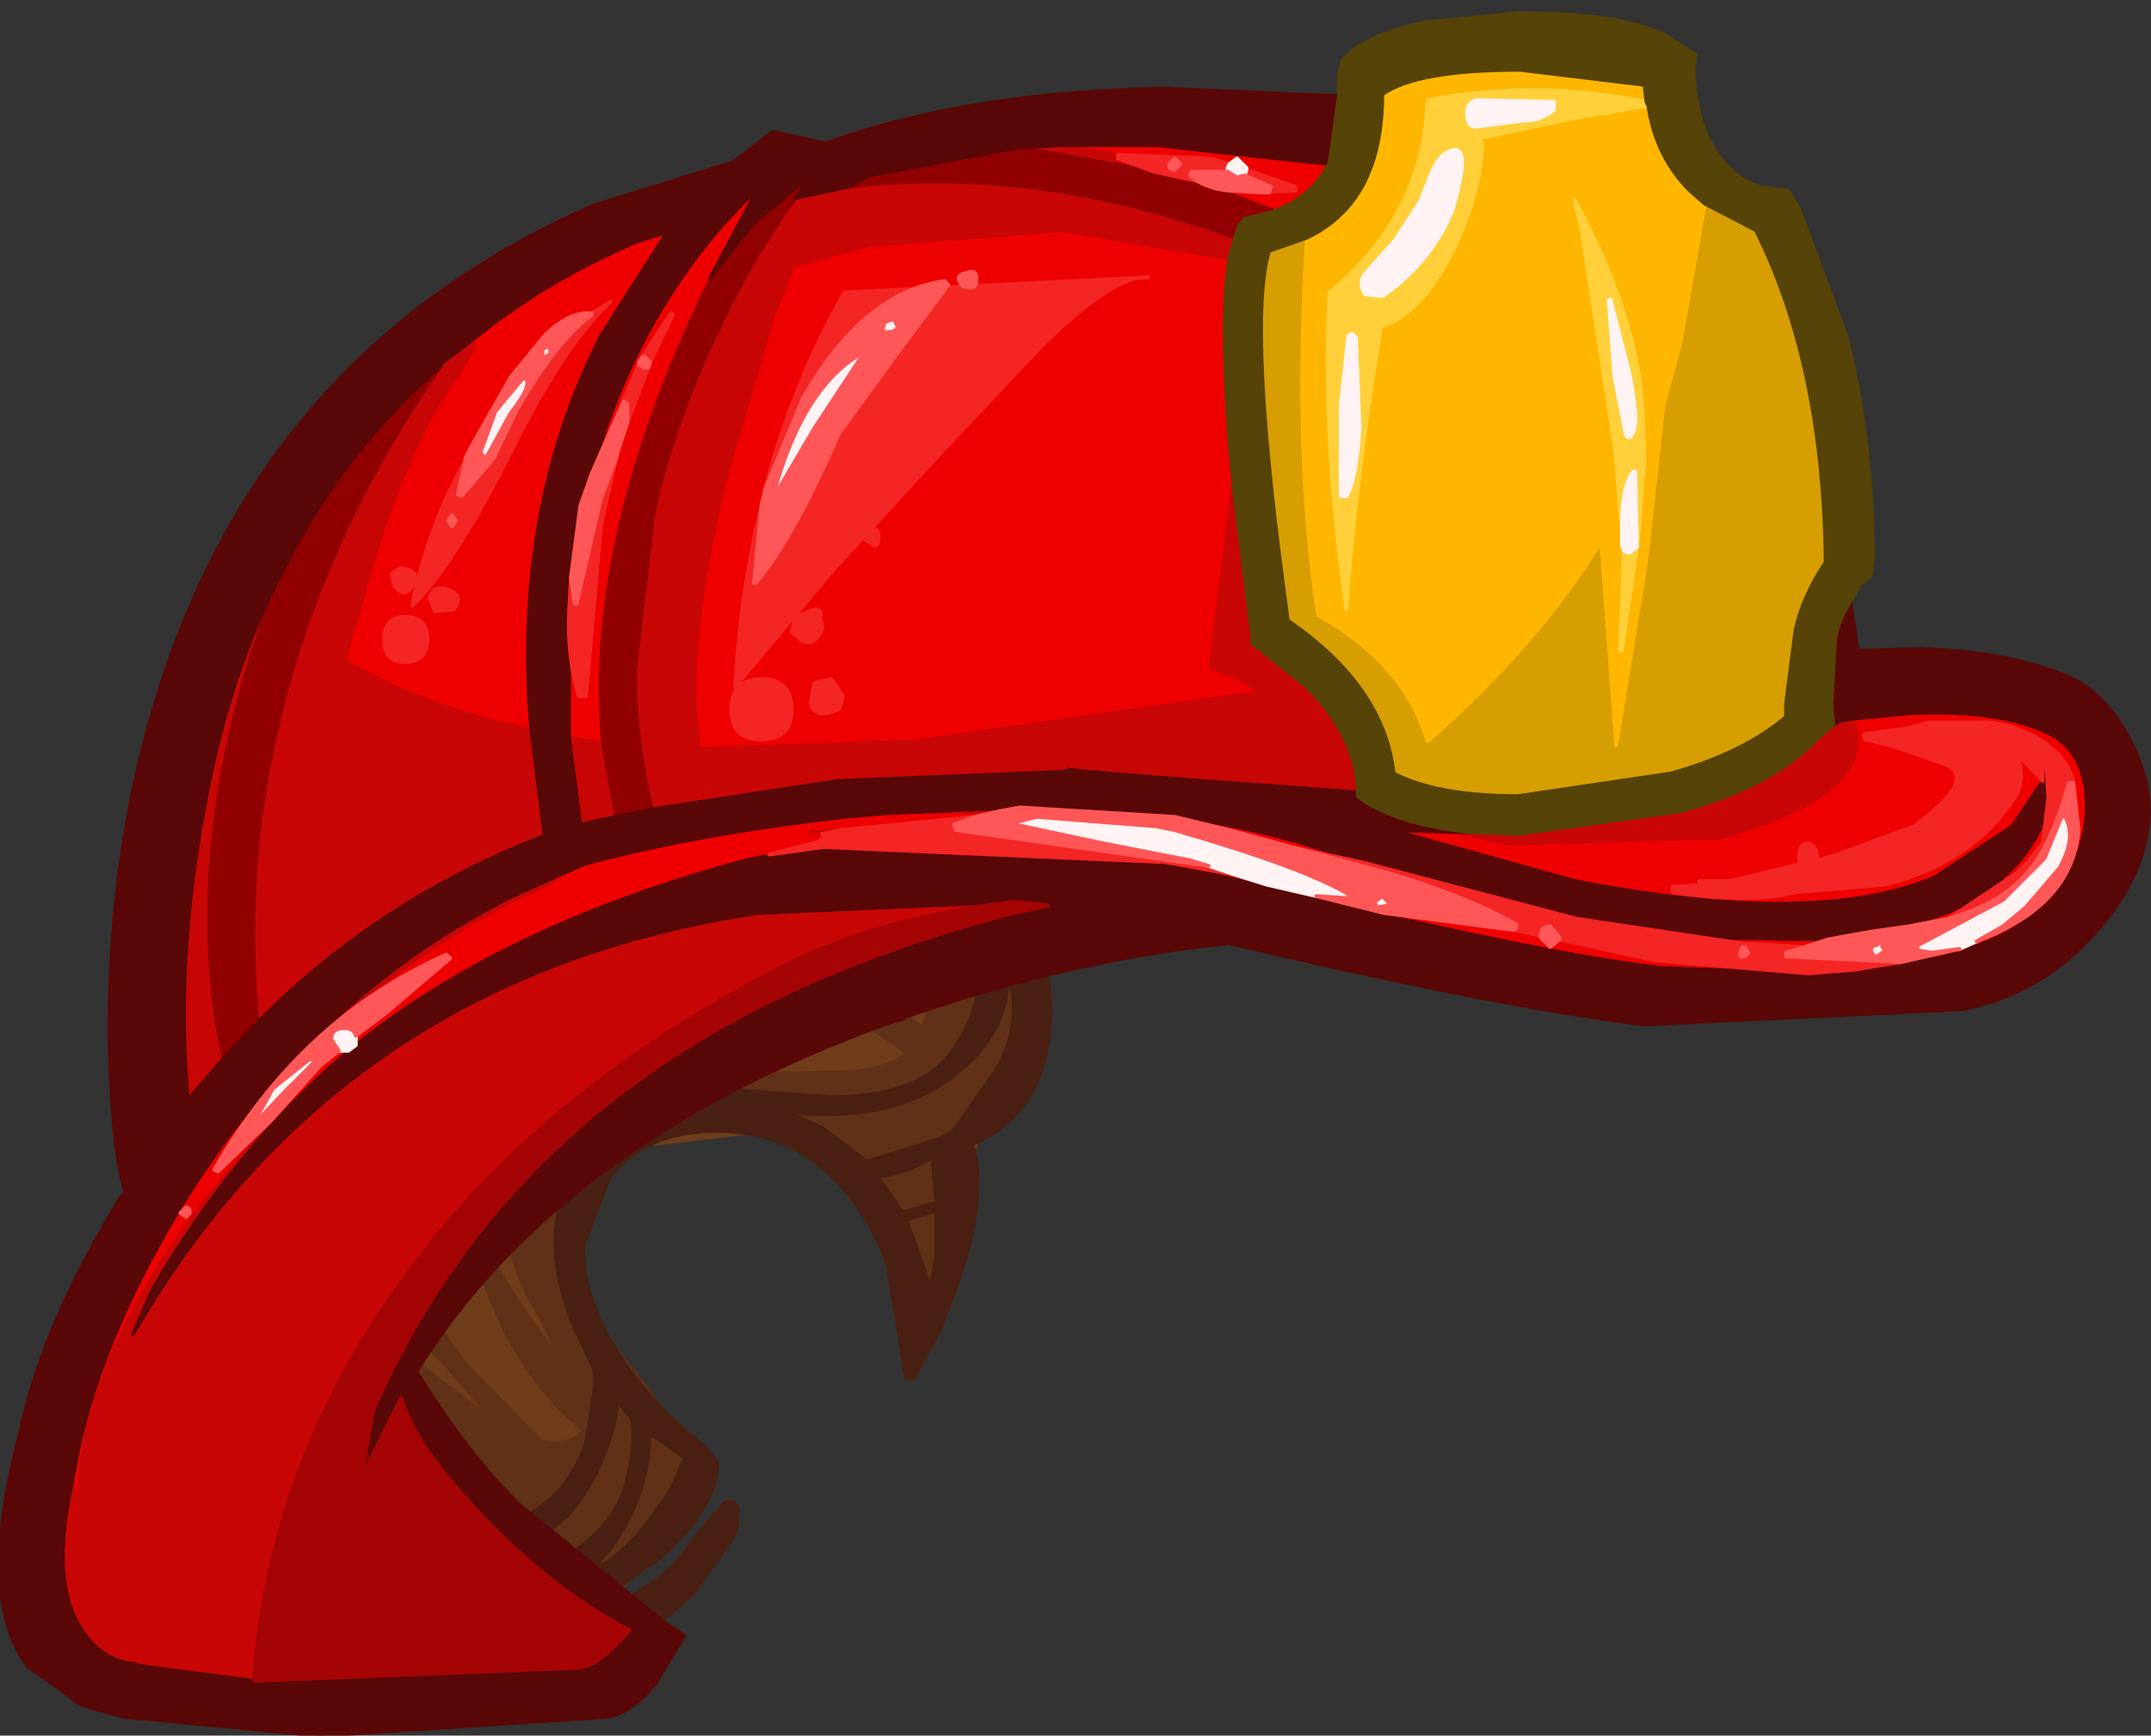 <?xml version="1.0" encoding="UTF-8" standalone="no"?>
<!-- Created with Inkscape (http://www.inkscape.org/) -->

<svg
   xmlns:dc="http://purl.org/dc/elements/1.1/"
   xmlns:cc="http://creativecommons.org/ns#"
   xmlns:rdf="http://www.w3.org/1999/02/22-rdf-syntax-ns#"
   xmlns:svg="http://www.w3.org/2000/svg"
   xmlns="http://www.w3.org/2000/svg"
   xmlns:sodipodi="http://sodipodi.sourceforge.net/DTD/sodipodi-0.dtd"
   xmlns:inkscape="http://www.inkscape.org/namespaces/inkscape"
   width="57"
   height="46"
   id="svg3910"
   version="1.1"
   inkscape:version="0.47 r22583"
   sodipodi:docname="Nouveau document 5">
  <rect width="100%" height="100%" fill="#333333" stroke="none"/>
  <defs
     id="defs3912" />
  <sodipodi:namedview
     id="base"
     pagecolor="#ffffff"
     bordercolor="#666666"
     borderopacity="1.0"
     inkscape:pageopacity="0.0"
     inkscape:pageshadow="2"
     inkscape:zoom="5.6"
     inkscape:cx="23.596358"
     inkscape:cy="11.672849"
     inkscape:document-units="px"
     inkscape:current-layer="layer1"
     showgrid="false"
     inkscape:window-width="1366"
     inkscape:window-height="716"
     inkscape:window-x="-8"
     inkscape:window-y="-8"
     inkscape:window-maximized="1" />
  <g
     inkscape:label="Calque 1"
     inkscape:groupmode="layer"
     id="layer1"
     transform="translate(-146.729,-525.075)">
    <g
       id="g4088">
      <g
         id="26"
         transform="translate(165.639,558.361)">
<path
   style="fill:#703d1a;fill-opacity:1;stroke:#703d1a;stroke-width:0.1;stroke-linejoin:round;stroke-miterlimit:4;stroke-opacity:1;stroke-dasharray:none;stroke-linecap:round"
   d="m 8.4,-6.8 q 0.25,1.25 -0.2,2.05 L 7.6,-4 7,-3.2 6.8,-2.3 6.75,-1.3 6.35,0.6 5.45,2.35 5.2,1.4 5.05,0.4 4.1,-1.15 2.8,-2.5 Q 2.05,-3.15 1.2,-3.3 l -2.95,0.35 q -1.6,0.45 -1.9,1.9 l 0,0.25 0.25,1.85 0.3,1.15 0.3,0.45 1.25,1.6 0.15,0.4 0.25,0.15 0.6,0.55 Q -0.3,5.85 -1.1,7.1 L -2.4,8.75 -3.8,8.6 -6.25,7.15 q -1.4,-0.9 -2.3,-2.3 l 0.1,-0.3 0.65,-1.95 0.25,-0.65 1.05,-2.3 0,-0.05 0.15,-0.2 0.7,-1.05 0,-0.05 0.5,-0.65 0,0.05 q 1.65,-1.95 4.65,-3.75 l 1.25,-0.7 q 2.2,-1.1 4.6,-1.7 l 1.6,-0.3 0.7,-0.1 0.05,0.05 q 0.55,0.95 0.7,2"
   id="path3934" />

</g>
      <g
         id="27"
         transform="translate(165.62,557.88)">
<path
   style="fill:#603116;fill-opacity:1;stroke:#603116;stroke-width:0.1;stroke-linejoin:round;stroke-miterlimit:4;stroke-opacity:1;stroke-dasharray:none;stroke-linecap:round"
   d="m 8.4,-6.8 q 0.25,1.25 -0.2,2.05 L 7.6,-4 7,-3.2 6.8,-2.3 6.75,-1.3 6.35,0.6 5.45,2.35 5.2,1.4 5.05,0.4 4.1,-1.15 2.8,-2.5 Q 2.05,-3.15 1.2,-3.3 l -2.95,0.35 0.6,-0.5 0.65,-0.35 -1.75,0.5 q -1,0.6 -1.35,1.85 -0.35,1.15 -0.05,2.3 l 0.55,1.35 0.3,0.45 1.25,1.6 0.15,0.4 0.25,0.15 0.6,0.55 Q -0.3,5.85 -1.1,7.1 L -2.4,8.75 -3.8,8.6 -6.25,7.15 q -1.4,-0.9 -2.3,-2.3 L -8,3.2 -5.75,4.9 -7.15,3.3 -7.8,2.6 -7.55,1.95 -6.6,3.3 -4.55,5.4 Q -3.8,5.55 -3.4,5.1 -5.6,3.4 -6.5,-0.35 l 0,-0.05 0.15,-0.2 q 0.45,1.35 1.75,3.1 l 0.65,0.85 -0.6,-1.2 q -1,-1.55 -1.1,-3.8 l 0,-0.05 0.5,-0.65 0,0.05 0.3,1.8 q 0.1,-1.35 0.95,-2.45 1.25,-1.5 3.7,-1.55 L 2.1,-4.35 3.75,-4.4 Q 4.7,-4.5 5.15,-4.9 4,-5.75 3.15,-6.05 l -2.4,-0.7 0.8,-0.35 q 2.75,0.45 4,1.55 0.55,-1.2 -0.2,-2.9 l 1.6,-0.3 0.7,-0.1 0.05,0.05 q 0.55,0.95 0.7,2 M -3.1,4.4 -3.65,3.85 -3.15,4.55 -3.1,4.4"
   id="path3961" />

</g>
      <g
         id="28"
         transform="translate(165.589,558.705)">
<path
   style="fill:#492012;fill-opacity:1;stroke:#492012;stroke-width:0.1;stroke-linejoin:round;stroke-miterlimit:4;stroke-opacity:1;stroke-dasharray:none;stroke-linecap:round"
   d="m 7.55,-9.45 0,0.05 0.75,-0.15 q 0.9,1.85 0.6,3.6 -0.3,1.9 -2,2.65 0.55,1.6 -0.9,5 L 5.35,2.9 5.15,2.9 4.95,1.6 4.65,-0.15 Q 4.2,-1.4 3.25,-2.4 q -1.3,-1.3 -3.2,-1.25 -1.75,0 -2.75,1.2 l -0.7,1.8 q -0.05,1 0.5,2.15 0.9,1.8 2.7,3.2 l 0.05,0.05 0.3,0.4 q 0,1.1 -1.45,2.45 L -2.9,8.75 -3.25,8.7 Q -6.1,7.75 -8.95,5.05 l 0.5,-1.55 q 1.65,2.05 3.25,3.2 1.45,-0.65 1.9,-2.2 l 0.2,-1.35 0,-0.45 -0.6,-1.3 q -1.05,-2.7 0.4,-4.45 l 0.35,-0.35 0.1,-0.15 q 1,-1.3 2.65,-1.25 l 3.35,0.25 q 2.15,0 3.05,-1 1.3,-1.55 0.8,-3.8 l 0.55,-0.1 m -2.6,6.35 1.1,-0.35 0.35,-0.2 1.2,-1.7 Q 8.25,-6.6 7.85,-7.9 7.9,-6.3 6.5,-5.2 5.05,-4 2.6,-4.1 l -0.7,-0.1 1,0.45 1.2,0.9 0.85,-0.25 m 0.1,1.6 0.9,-0.25 -0.1,-1.2 q -0.8,0.45 -1.45,0.5 l 0.65,0.95 m 0.1,0.2 0.1,0.25 0.55,1.55 0.15,-0.85 0,-1.2 -0.8,0.25 M 0.7,6.35 0.65,6.95 0.3,7.5 -0.5,8.6 Q -1.8,9.9 -2.55,9.45 L -2.6,9.1 -1.8,8.45 Q -1.4,8.25 -0.95,7.8 L -0.15,6.75 0.35,6.2 Q 0.6,6.1 0.7,6.35 M -2.5,3.5 Q -2.55,4.25 -2.95,5.15 -3.6,6.65 -4.65,7.1 L -3.7,7.55 -3.15,7.1 Q -2.6,6.6 -2.35,5.95 -2,4.9 -2.1,4 L -2.5,3.5 M -0.7,5 -1.65,4.35 q 0,1 -0.4,1.95 -0.45,1 -1,1.5 l 0.05,0 0.05,0.05 Q -2.5,7.7 -1.75,6.8 L -1.1,5.9 -0.7,5"
   id="path3988" />

</g>
      <g
         id="29"
         transform="translate(173.258,538.175)">
<path
   style="fill:#603116;fill-opacity:1;stroke:#603116;stroke-width:0.1;stroke-linejoin:round;stroke-miterlimit:4;stroke-opacity:1;stroke-dasharray:none;stroke-linecap:round"
   d="m -2.6,13.9 q 0.4,0.2 0.85,0.5 L -1.8,14.5 -2.95,14 -2.6,13.9"
   id="path4039" />

<path
   style="fill:#d69e00;fill-opacity:1;stroke:#d69e00;stroke-width:0.1;stroke-linejoin:round;stroke-miterlimit:4;stroke-opacity:1;stroke-dasharray:none;stroke-linecap:round"
   d="m 8.4,3.2 q 2.3,1.3 2.9,3.35 2.95,-2.6 4.6,-5.3 l 0.4,5.4 0.8,-4.9 0.45,-4.1 L 18,-4 18.65,-7.7 20,-7 q 1.8,3.6 1.85,8.8 -0.6,0.9 -0.8,1.8 l -0.25,1.95 0,0.35 Q 19.7,6.85 17.75,7.4 L 13.7,8 Q 11.55,8 10.4,7.4 10.15,5.1 7.6,3.35 6.5,-4.5 7.1,-6.45 l 1,-0.35 Q 7.75,-1 8.4,3.2"
   id="path4041" />

<path
   style="fill:#ef0000;fill-opacity:1;stroke:#ef0000;stroke-width:0.1;stroke-linejoin:round;stroke-miterlimit:4;stroke-opacity:1;stroke-dasharray:none;stroke-linecap:round"
   d="m 1.55,-9.25 2.6,0 4.55,0.5 -0.05,0.05 q -0.4,0.8 -1.4,1.2 L 5.7,-8.1 6,-8.05 6.85,-8 7.8,-8.05 7.8,-8.15 6.5,-8.6 6.5,-8.65 6.25,-8.9 6.05,-8.75 5.55,-8.9 3.1,-9 1.55,-9.25 m 4.5,3 q -0.25,1.45 0,4.85 l 0.1,1.05 0,0.05 -0.6,4.9 Q 6.3,4.8 6.85,5.25 L -2.25,6.55 -8,6.75 -8.05,6.3 q -0.3,-2.3 0.7,-6.55 l 1.3,-4.45 0.55,-1.35 0.15,-0.05 1.85,-0.5 5.15,-0.4 4.4,0.75 M 4.5,-8.45 5.2,-8.3 5.4,-8.2 4.5,-8.45 M -6.35,0.3 Q -6.9,2.55 -7.05,5.1 L -4.4,1.95 -1.55,-1.15 1,-3.85 q 2,-2 2.9,-1.9 l -8.05,0.4 q -1.35,2.35 -2.1,5.2 l -0.1,0.45 m 19.8,8.95 5.6,-0.15 q 4.3,-1.2 3.5,-3.15 L 24.1,5.8 q 2.3,-0.1 3.6,0.5 1.2,0.55 1.05,2.35 -0.15,1.2 -1,2.1 -1,1.1 -2.75,1.45 l -2.1,0.35 0.95,-0.15 1.55,-0.35 0.45,-0.2 0.25,-0.1 Q 28.4,10.8 28.55,8.9 L 28.45,7.8 Q 28.35,7 27.45,6.45 26.6,6 25.85,6.05 l -1.3,0 -0.5,0.15 -1.15,0.15 -0.05,0.05 0.05,0.1 0.65,0.15 0.6,0.2 0.85,0.3 Q 25.85,7.5 24.45,8.6 L 24.2,8.8 22.15,9.55 21.65,9.7 21.6,9.5 21.6,9.45 21.55,9.35 21.4,9.25 q -0.15,0 -0.2,0.1 l -0.05,0.15 0,0.2 0.05,0.1 -1.9,0.45 -0.8,0 0,0.05 0.3,0.05 -1,0.05 0,0.15 q 2.05,0.3 3.25,0 l 2.35,-0.2 Q 25.7,9.8 26.85,8.05 27.15,7.55 26.95,7 L 26.9,6.85 27.6,7.6 26.8,8.8 24.75,10.15 q -3.15,1.35 -9.55,0.1 l -4.85,-1.35 1.55,0.05 0.05,0 1.5,0.3 m -8.8,0.55 1.6,0.3 0.8,0.25 1.3,0.3 1.8,0.45 3.45,0.45 0.7,0.15 0,0.05 0.25,0.25 0.25,-0.2 2.5,0.55 4.1,0.35 -3.95,-0.15 Q 13.65,12.1 4.35,9.75 l 0.3,0.05 m -29.25,16.3 0.15,-0.8 q 0.6,-2.85 2.55,-6.15 1.4,-2.35 3.15,-4.15 2.65,-2.55 5.65,-4.15 l 1.25,-0.6 -1.1,0.4 1.9,-0.85 Q -8.1,9 -4.15,8.55 L -3,8.45 -0.05,8.4 -0.7,8.55 -4.25,8.9 l -0.8,0.05 0.2,0 0.1,0.05 0.05,0.05 -0.1,0.15 -1.35,0.35 -0.6,0.15 q -6.35,1.7 -10.35,4.9 l 0,-0.15 0,-0.1 0.8,-0.6 1.7,-1.45 -0.1,-0.1 q -3.85,1.7 -6.15,5.7 l 0.1,0.05 1.4,-1.35 1.3,-1.45 0.5,-0.4 0.15,0 0.1,0 -0.1,0.1 -1.95,1.8 q -5.45,6 -5.05,10.6 L -24.6,26.1 M 4.6,8.55 Q 7,8.85 9.05,9.6 L 9.55,9.75 7.7,9.35 6.05,8.9 4.6,8.55 m 14,3.2 3.3,0.05 -0.6,0.2 -1.7,-0.1 -1,-0.15 m 6.5,-0.5 -1.05,0.2 1.1,-0.4 q 1.4,-0.65 2.1,-1.7 0.45,-0.65 0.5,-1.3 l -0.15,1.2 -0.4,0.5 -0.2,0.2 -0.1,0.1 -1.8,1.2 m 0.9,-3.7 -0.05,0.05 0,-0.05 0.05,0 M 26.15,7.2 26.1,7.4 26,7.05 26.15,7.2 m -36.7,-0.6 -0.9,-0.15 0,-3.35 q -0.05,1.2 0.25,2.25 l 0.2,0 0.2,-2.25 0.2,-2.3 0.4,-1.75 0.05,-0.2 0.25,-0.75 0.55,-1.45 0.05,-0.15 0.6,-1.25 -0.05,-0.05 -0.75,1.15 -0.1,0.15 0,0.05 -1.05,2.45 -0.2,0.45 0.35,-1.15 q 1.35,-3.85 4.05,-6.4 l -1.25,2.35 0.05,-0.05 q -3.4,6.9 -2.9,12.4 m -0.3,-11.4 q -0.6,-0.05 -1.25,0.6 l -0.9,1.1 -1.05,1.85 -0.15,0.3 0,0.05 q -0.9,1.6 -1.35,3.55 l -0.05,0.3 q 1.05,-1 2.55,-3.95 1.45,-2.95 2.7,-4.1 l -0.5,0.3 m 1.2,-1.9 0.8,-0.25 -1.75,2.75 q -2.35,4.6 -1.85,10.45 -2.9,-0.6 -4.95,-1.85 l 0.75,-2.6 q 1,-3.3 2.3,-5.05 l 0.35,-0.6 0,-0.25 q 1.9,-1.55 4.35,-2.6 M -3.5,1.25 Q -3.25,1.5 -3.25,1.15 -3.25,0.8 -3.5,1 l -0.1,0.1 0,0.1 0.1,0.05 m -1.3,2 q 0.1,-0.2 -0.15,-0.2 l -0.5,0.2 -0.1,0.4 0.3,0.25 Q -5,4 -4.85,3.75 -4.65,3.55 -4.8,3.3 l 0,-0.05 m 0.15,2.55 0.05,0 0.3,-0.1 0.1,-0.3 0,-0.05 L -4.5,4.9 -4.95,5 -5.05,5.55 q 0.1,0.3 0.4,0.25 m -1.7,-0.9 q -0.8,0 -0.8,0.8 0,0.8 0.8,0.8 0.8,0 0.8,-0.8 0,-0.8 -0.8,-0.8 m -8.25,-2.35 -0.15,-0.05 -0.2,0 -0.1,0.05 -0.1,0.2 0.15,0.35 0.5,-0.05 q 0.25,-0.35 -0.1,-0.5 m -1.55,-0.45 0.05,0.3 0.05,0.05 q 0.25,0.35 0.5,-0.1 l 0,-0.05 Q -15.45,2.1 -15.7,2 L -15.9,1.95 -16.15,2.1 M -19,1.95 -19.35,2.8 -19.4,2.75 -19,1.95 m 2.65,1.9 q 0,0.6 0.55,0.6 0.55,0 0.6,-0.55 l 0,-0.05 q 0,-0.6 -0.6,-0.6 -0.55,0 -0.55,0.6 m -5.25,15.3 0.1,-0.1 q 0,-0.15 -0.1,-0.15 l -0.15,0.15 0.15,0.1"
   id="path4043" />

<path
   style="fill:#c90606;fill-opacity:1;stroke:#c90606;stroke-width:0.1;stroke-linejoin:round;stroke-miterlimit:4;stroke-opacity:1;stroke-dasharray:none;stroke-linecap:round"
   d="m -9.7,4.65 0.5,-4.2 q 0.4,-1.8 1.2,-3.7 1.15,-2.7 2.55,-4.6 l 1.4,-0.3 Q 0.85,-8.75 6.2,-6.8 L 6.05,-6.25 1.65,-7 l -5.15,0.4 -1.85,0.5 -0.15,0.05 -0.55,1.35 -1.3,4.45 Q -8.35,4 -8.05,6.3 L -8,6.75 -2.25,6.55 6.85,5.25 Q 6.3,4.8 5.55,4.6 l 0.6,-4.9 0.5,4 0,0.25 0.2,0.15 1.25,1 Q 9.35,6.35 9.45,7.75 L 9.45,7.9 4.7,7.55 2.25,7.35 1.75,7.3 l 0,0.05 -6.1,0.25 -4.9,0.75 Q -9.7,6.55 -9.7,4.65 m 21.65,4.3 0.5,0 L 13.7,9 18,8.4 Q 20.4,7.75 21.6,6.5 L 22,6.15 22.25,6 22.55,5.95 q 0.8,1.95 -3.5,3.15 l -5.6,0.15 -1.5,-0.3 M 3.1,-9 3.1,-8.9 4.05,-8.55 0.5,-9.2 1.55,-9.25 3.1,-9 m -7.8,18.35 -1,0.15 -1.05,0.2 0.6,-0.15 1.45,-0.2 m -15.1,22.1 -3.05,-0.4 -0.1,-0.05 q -0.8,-0.05 -1.35,-0.8 -0.95,-1.3 -0.3,-4.1 l 0.2,1.15 q -0.4,-4.6 5.05,-10.6 l 1.95,-1.8 q -2.95,2.55 -5.1,6.25 l -0.5,1.15 q 5.5,-9.5 16.55,-11.15 l 6.8,-0.3 -0.75,0.1 q -3.35,0.5 -5.55,1.7 -5.2,2.7 -8.5,6.45 -4.9,5.65 -5.35,12.4 m 7.95,-21.2 -1.25,0.6 q -3,1.6 -5.65,4.15 2.5,-2.7 5.8,-4.35 l 1.1,-0.4 M -0.05,8.4 -3,8.45 0.5,8.3 -0.05,8.4 m -10.15,0.15 -0.95,0.2 -0.3,-2.3 0.9,0.15 0.35,1.95 m -1.9,0.5 q -4.4,1.7 -7.6,4.95 -0.2,-1.85 -0.05,-4.25 0.6,-6.95 4.9,-13.15 l 0,-0.05 0.85,-0.65 0,0.25 -0.35,0.6 q -1.3,1.75 -2.3,5.05 l -0.75,2.6 q 2.05,1.25 4.95,1.85 l 0.35,2.8 M -4.75,9 l -0.1,-0.05 -0.2,0 0.8,-0.05 -0.5,0.1 m -16.2,0.95 q -0.15,2.85 0.35,5 l -0.95,1.1 q -0.35,-3.8 0.5,-8.1 0.55,-2.85 1.65,-5.2 l 0.05,0.05 q -1.35,3.55 -1.6,7.15"
   id="path4045" />

<path
   style="fill:#910000;fill-opacity:1;stroke:#910000;stroke-width:0.1;stroke-linejoin:round;stroke-miterlimit:4;stroke-opacity:1;stroke-dasharray:none;stroke-linecap:round"
   d="m 5.4,-8.2 0.3,0.1 1.55,0.6 -0.6,0.15 -0.2,0.05 -0.15,0.2 -0.1,0.3 Q 0.85,-8.75 -4.05,-8.15 l 0.55,-0.3 4,-0.75 3.55,0.65 0.45,0.1 0.9,0.25 m -13.05,2.4 0.05,-0.1 1,-1.25 1.65,-1.4 -0.1,0.1 -0.4,0.6 q -1.4,1.9 -2.55,4.6 -0.8,1.9 -1.2,3.7 l -0.5,4.2 q 0,1.9 0.45,3.7 l -0.95,0.2 -0.35,-1.95 q -0.5,-5.5 2.9,-12.4 m -7.2,2.4 q -4.3,6.2 -4.9,13.15 -0.15,2.4 0.05,4.25 l -0.9,0.95 q -0.5,-2.15 -0.35,-5 0.25,-3.6 1.6,-7.15 L -19,1.95 q 1.6,-3.15 4.15,-5.35"
   id="path4047" />

<path
   style="fill:#590707;fill-opacity:1;stroke:#590707;stroke-width:0.1;stroke-linejoin:round;stroke-miterlimit:4;stroke-opacity:1;stroke-dasharray:none;stroke-linecap:round"
   d="m -2.95,14 q -8.75,3.15 -12.55,9.25 1.4,2.25 2.75,3.55 l 3.7,3 0.05,0.05 0.6,0.4 -0.75,1.25 q -0.6,0.75 -1.25,0.9 l -7.65,0.5 -5.2,-0.5 -1.1,-0.3 -1.45,-1.05 q -1.35,-1.8 -0.2,-6.15 0.6,-2.9 2.7,-6.3 l 0.1,-0.1 q -0.3,-0.9 -0.4,-3.15 -0.15,-3.85 0.6,-7.5 2.35,-11.2 12.2,-15.5 l 3.7,-1.15 1.05,-0.8 1.4,0.3 q 3.75,-1.35 8.95,-1.45 l 4.65,0.2 -0.25,1.8 -4.55,-0.5 -2.6,0 -1.05,0.05 -4,0.75 -0.55,0.3 -1.4,0.3 0.4,-0.6 0.1,-0.1 -1.65,1.4 -1,1.25 -0.05,0.1 -0.05,0.05 1.25,-2.35 q -2.7,2.55 -4.05,6.4 l -0.35,1.15 -0.3,0.85 -0.25,1.9 -0.05,0.9 0,3.35 0.3,2.3 0.95,-0.2 0.95,-0.2 4.9,-0.75 6.1,-0.25 0,-0.05 0.5,0.05 2.45,0.2 4.75,0.35 0,0.1 0.2,0.15 q 1.1,0.65 2.8,0.8 l -0.5,0 -0.05,0 -1.55,-0.05 4.85,1.35 q 6.4,1.25 9.55,-0.1 l 2.05,-1.35 0.8,-1.2 0,-0.35 0.1,-0.05 0.05,0.85 q -0.05,0.65 -0.5,1.3 -0.7,1.05 -2.1,1.7 l -1.1,0.4 L 23,11.6 21.9,11.8 18.6,11.75 15.25,11.25 9.55,9.75 9.05,9.6 Q 7,8.85 4.6,8.55 L 0.5,8.3 -3,8.45 -4.15,8.55 Q -8.1,9 -11.05,9.8 l -1.9,0.85 q -3.3,1.65 -5.8,4.35 -1.75,1.8 -3.15,4.15 -1.95,3.3 -2.55,6.15 l -0.15,0.8 q -0.65,2.8 0.3,4.1 0.55,0.75 1.35,0.8 l 0.1,0.05 3.05,0.4 8.65,-0.35 q 0.55,-0.1 1.3,-1 -2.25,-1.15 -4.35,-3.5 -1.4,-1.55 -1.7,-2.65 l -1.05,2.1 0.3,-1.75 q 3.7,-8.5 13.3,-12.05 2.4,-0.9 4.6,-1.35 l -0.9,-0.1 -6.8,0.3 Q -17.5,12.75 -23,22.25 l 0.5,-1.15 q 2.15,-3.7 5.1,-6.25 l 0.1,-0.1 0.2,-0.15 q 4,-3.2 10.35,-4.9 l 1.05,-0.2 1,-0.15 9.05,0.4 q 9.3,2.35 13.1,2.8 l 3.95,0.15 0.55,-0.05 0.7,-0.05 0.25,-0.05 2.1,-0.35 q 1.75,-0.35 2.75,-1.45 0.85,-0.9 1,-2.1 Q 28.9,6.85 27.7,6.3 26.4,5.7 24.1,5.8 L 22.55,5.95 22.25,6 22,6.15 22.05,6.1 22,5.55 22.1,3.85 q 0.05,-0.45 0.4,-1 l 0.2,1.3 1.7,-0.05 q 2.4,0.1 3.9,0.75 0.9,0.4 1.55,1.55 0.65,1.2 0.55,2.3 -0.15,1.5 -1.4,2.9 -1.45,1.65 -3.55,2.05 l -8.4,0.4 q -3.75,-0.45 -11,-2.15 -4.1,0.4 -8.6,1.95 L -2.6,13.9 -2.95,14 M -19,1.95 l -0.4,0.8 q -1.1,2.35 -1.65,5.2 -0.85,4.3 -0.5,8.1 l 0.95,-1.1 0.9,-0.95 q 3.2,-3.25 7.6,-4.95 l -0.35,-2.8 Q -12.95,0.4 -10.6,-4.2 l 1.75,-2.75 -0.8,0.25 q -2.45,1.05 -4.35,2.6 l -0.85,0.65 0,0.05 Q -17.4,-1.2 -19,1.95"
   id="path4049" />

<path
   style="fill:#ffb600;fill-opacity:1;stroke:#ffb600;stroke-width:0.1;stroke-linejoin:round;stroke-miterlimit:4;stroke-opacity:1;stroke-dasharray:none;stroke-linecap:round"
   d="m 17.15,-10.3 q 0.2,1.35 1.1,2.25 L 18.65,-7.7 18,-4 17.55,-2.35 17.1,1.75 16.3,6.65 15.9,1.25 Q 14.25,3.95 11.3,6.55 10.7,4.5 8.4,3.2 7.75,-1 8.1,-6.8 q 2,-0.95 2,-3.8 0.9,-0.65 3.65,-0.65 l 3.3,0.4 0.05,0.45 q -2.9,-0.6 -5.8,-0.05 -0.1,3.05 -2.6,5.1 -0.2,3.85 0.45,8.4 0.2,-3.1 0.9,-7.4 l 0,-0.05 0.05,-0.05 Q 11.15,-4.8 12,-6.5 12.7,-8 12.75,-9.25 l -0.05,-0.15 0.05,-0.05 2.35,-0.5 2.05,-0.35 m -0.7,11.65 0.05,0.15 0,0.15 -0.1,2.5 0.05,0 0.4,-2.75 0,-0.05 0.05,-0.4 0.15,-1.9 L 17,-2.25 16.95,-2.8 q -0.3,-2.35 -1.75,-5 l 0.2,0.9 0.85,5.6 0.05,0.45 0.1,1.25 0.05,0.45 0,0.5"
   id="path4051" />

<path
   style="fill:#ffd039;fill-opacity:1;stroke:#ffd039;stroke-width:0.1;stroke-linejoin:round;stroke-miterlimit:4;stroke-opacity:1;stroke-dasharray:none;stroke-linecap:round"
   d="m 15.1,-9.95 -2.35,0.5 -0.05,0.05 0.05,0.15 Q 12.7,-8 12,-6.5 q -0.85,1.7 -1.9,2.05 l -0.05,0.05 0,0.05 q -0.7,4.3 -0.9,7.4 -0.65,-4.55 -0.45,-8.4 2.5,-2.05 2.6,-5.1 2.9,-0.55 5.8,0.05 l 0.05,0.1 -2.05,0.35 m -5,4.7 Q 11.35,-6.1 11.95,-7.5 12.5,-9.35 11.9,-9.1 11.6,-9 11.4,-8.5 l -0.3,0.75 -0.65,1 -0.8,0.9 q -0.2,0.25 0,0.55 l 0.45,0.05 M 9.2,-4.2 9,-2.35 l 0,2.4 0.15,0 Q 9.4,-0.35 9.5,-1.75 L 9.4,-4.15 9.3,-4.25 9.2,-4.2 m 7.6,3.6 -0.05,0 q -0.3,0.4 -0.3,1.45 L 16.4,0.4 16.3,-0.85 16.25,-1.3 15.4,-6.9 15.2,-7.8 q 1.45,2.65 1.75,5 l 0.05,0.55 0.05,1.3 -0.15,1.9 -0.05,0.4 -0.05,-1.95 m -0.15,2.15 0.2,-0.15 -0.4,2.75 -0.05,0 0.1,-2.5 0,-0.15 0.15,0.05 m -2,-11.75 0,-0.2 -2.05,-0.05 q -0.3,0.1 -0.25,0.4 0,0.35 0.3,0.3 L 13.8,-9.9 q 0.55,0 0.85,-0.3 m 1.45,5.05 0.15,2 0.3,1.55 q 0.1,0.2 0.2,-0.05 0.15,-0.3 -0.1,-1.55 l -0.5,-1.95 -0.05,0"
   id="path4053" />

<path
   style="fill:#a50404;fill-opacity:1;stroke:#a50404;stroke-width:0.1;stroke-linejoin:round;stroke-miterlimit:4;stroke-opacity:1;stroke-dasharray:none;stroke-linecap:round"
   d="m -14.45,19.05 q 3.3,-3.75 8.5,-6.45 2.2,-1.2 5.55,-1.7 l 0.75,-0.1 0.9,0.1 q -2.2,0.45 -4.6,1.35 -9.6,3.55 -13.3,12.05 l -0.3,1.75 1.05,-2.1 q 0.3,1.1 1.7,2.65 2.1,2.35 4.35,3.5 -0.75,0.9 -1.3,1 l -8.65,0.35 q 0.45,-6.75 5.35,-12.4"
   id="path4055" />

<path
   style="fill:#564308;fill-opacity:1;stroke:#564308;stroke-width:0.1;stroke-linejoin:round;stroke-miterlimit:4;stroke-opacity:1;stroke-dasharray:none;stroke-linecap:round"
   d="M 22.1,3.85 22,5.55 22.05,6.1 22,6.15 21.6,6.5 Q 20.4,7.75 18,8.4 L 13.7,9 12.45,8.95 Q 10.75,8.8 9.65,8.15 L 9.45,8 l 0,-0.1 0,-0.15 Q 9.35,6.35 8.1,5.1 l -1.25,-1 -0.2,-0.15 0,-0.25 -0.5,-4 0,-0.05 -0.1,-1.05 q -0.25,-3.4 0,-4.85 L 6.2,-6.8 6.3,-7.1 6.45,-7.3 6.65,-7.35 7.25,-7.5 q 1,-0.4 1.4,-1.2 l 0.05,-0.05 0.25,-1.8 0,-0.2 0,-0.35 0.1,-0.4 q 0.55,-0.65 2.15,-1 l 2.5,-0.25 q 2.9,0 4,0.65 l 0.7,0.45 -0.05,0.4 q 0.05,1.6 0.8,2.45 0.5,0.6 1.2,0.7 l 0.5,0.05 0.3,0.5 1.25,3.35 q 0.7,2.8 0.7,5.9 L 23.05,2.15 22.75,2.4 22.5,2.85 q -0.35,0.55 -0.4,1 m -3.85,-11.9 q -0.9,-0.9 -1.1,-2.25 l -0.05,-0.1 -0.05,-0.45 -3.3,-0.4 q -2.75,0 -3.65,0.65 0,2.85 -2,3.8 l -1,0.35 Q 6.5,-4.5 7.6,3.35 10.15,5.1 10.4,7.4 11.55,8 13.7,8 L 17.75,7.4 Q 19.7,6.85 20.8,5.9 l 0,-0.35 0.25,-1.95 Q 21.25,2.7 21.85,1.8 21.8,-3.4 20,-7 l -1.35,-0.7 -0.4,-0.35"
   id="path4057" />

<path
   style="fill:#f42525;fill-opacity:1;stroke:#f42525;stroke-width:0.1;stroke-linejoin:round;stroke-miterlimit:4;stroke-opacity:1;stroke-dasharray:none;stroke-linecap:round"
   d="m 6.5,-8.6 1.3,0.45 0,0.1 L 6.85,-8 7.1,-8 7.15,-8.15 6.45,-8.45 6.5,-8.6 m -2,0.15 -0.45,-0.1 -0.95,-0.35 0,-0.1 2.45,0.1 0.5,0.15 -0.05,0.1 0,0.1 -0.95,0 L 5,-8.45 5.2,-8.3 4.5,-8.45 M 4.75,-8.75 4.6,-8.9 4.45,-8.75 q 0,0.15 0.15,0.15 l 0.15,-0.15 m -11.3,11.1 0.05,0 q 0.95,-1.1 2.2,-3.95 l 1.45,-2 1.45,-1.95 -0.1,-0.1 q -2.15,0.3 -3.75,3.1 l -1,2.4 Q -5.5,-3 -4.15,-5.35 L 3.9,-5.75 Q 3,-5.85 1,-3.85 l -2.55,2.7 -2.85,3.1 -2.65,3.15 q 0.15,-2.55 0.7,-4.8 l -0.2,2.05 m 16.1,7.4 5.7,1.5 3.35,0.5 1,0.15 1.7,0.1 -0.5,0.15 0,0.1 3.05,0.15 -0.95,0.15 -0.25,0.05 -0.7,0.05 -0.55,0.05 -4.1,-0.35 -2.5,-0.55 0,-0.05 -0.25,-0.3 q -0.25,0 -0.25,0.25 l -0.7,-0.15 0.05,-0.05 0,-0.1 Q 12.25,10.6 9.95,9.95 L 7.7,9.35 9.55,9.75 M -6.15,9.55 -4.8,9.2 -4.7,9.05 -4.75,9 -4.25,8.9 -0.7,8.55 -1.25,8.75 -1.2,8.9 5.5,9.85 6.25,10.1 4.65,9.8 4.35,9.75 -4.7,9.35 -6.15,9.55 m 33.05,0.5 0.1,-0.1 0.2,-0.2 0.4,-0.5 0.15,-1.2 L 27.7,7.2 27.6,7.25 27.6,7.6 26.9,6.85 26.95,7 q 0.2,0.55 -0.1,1.05 -1.15,1.75 -3.45,2.3 l -2.35,0.2 q -1.2,0.3 -3.25,0 l 0,-0.15 1,-0.05 -0.3,-0.05 0,-0.05 0.8,0 1.9,-0.45 -0.05,-0.1 0,-0.2 0.05,-0.15 q 0.05,-0.1 0.2,-0.1 l 0.15,0.1 0.05,0.1 0,0.05 0.05,0.2 0.5,-0.15 L 24.2,8.8 24.45,8.6 Q 25.85,7.5 25,7.15 L 24.15,6.85 23.55,6.65 22.9,6.5 22.85,6.4 22.9,6.35 24.05,6.2 l 0.5,-0.15 1.3,0 q 0.75,-0.05 1.6,0.4 0.9,0.55 1,1.35 l 0.1,1.1 -0.15,-1.25 -0.1,0 q -0.45,1.55 -1,2.25 -0.7,0.9 -2.05,1.3 l -0.15,0.05 1.8,-1.2 m -0.95,-2.5 0,0.05 0.05,-0.05 -0.05,0 M 26,7.05 26.1,7.4 26.15,7.2 26,7.05 m -6.2,5.1 -0.1,-0.15 -0.05,0 q -0.15,0.3 0,0.25 l 0.05,0 0.1,-0.1 m -31.25,-9.05 0.05,-0.9 0.1,0.7 0.05,0 0.65,-2.8 0.4,-1.05 -0.4,1.75 -0.2,2.3 -0.2,2.25 -0.2,0 Q -11.5,4.3 -11.45,3.1 m 1.1,-8.2 q -1.25,1.15 -2.7,4.1 -1.5,2.95 -2.55,3.95 l 0.05,-0.3 Q -15.1,0.7 -14.2,-0.9 l -0.2,0.9 0.1,0.05 0.85,-1 0.6,-1.25 q 1.05,-1.85 2,-2.55 l 0,-0.05 0.5,-0.3 m 1,1.75 -0.55,1.45 0,-0.5 -0.1,-0.05 -0.65,1.45 1.05,-2.45 0.15,0.1 0.1,0 m -0.15,-0.3 0.75,-1.15 0.05,0.05 -0.6,1.25 -0.15,-0.15 -0.05,0 m 8.5,-2.2 q -0.25,0.1 0,0.35 l 0.05,0 q 0.3,0.1 0.3,-0.2 0,-0.3 -0.3,-0.15 l -0.05,0 M -3.6,1.2 -3.6,1.1 -3.5,1 q 0.25,-0.2 0.25,0.15 0,0.35 -0.25,0.1 L -3.6,1.2 M -4.8,3.3 Q -4.65,3.55 -4.85,3.75 -5,4 -5.25,3.9 l -0.3,-0.25 0.1,-0.4 0.5,-0.2 q 0.25,0 0.15,0.2 l 0,0.05 M -5.05,5.55 -4.95,5 -4.5,4.9 l 0.3,0.45 0,0.05 -0.1,0.3 -0.3,0.1 -0.05,0 q -0.3,0.05 -0.4,-0.25 m -0.5,0.15 q 0,0.8 -0.8,0.8 -0.8,0 -0.8,-0.8 0,-0.8 0.8,-0.8 0.8,0 0.8,0.8 m -8.9,-5 -0.1,-0.15 -0.1,0.15 0.1,0.15 0.1,-0.15 m -0.05,2.35 -0.5,0.05 -0.15,-0.35 0.1,-0.2 0.1,-0.05 0.2,0 0.15,0.05 q 0.35,0.15 0.1,0.5 m -1.4,-1.1 0.2,0.05 q 0.25,0.1 0.15,0.3 l 0,0.05 q -0.25,0.45 -0.5,0.1 L -16.1,2.4 -16.15,2.1 -15.9,1.95 m 0.1,1.3 q 0.6,0 0.6,0.6 l 0,0.05 q -0.05,0.55 -0.6,0.55 -0.55,0 -0.55,-0.6 0,-0.6 0.55,-0.6"
   id="path4059" />

<path
   style="fill:#fff3f3;fill-opacity:1;stroke:#fff3f3;stroke-width:0.1;stroke-linejoin:round;stroke-miterlimit:4;stroke-opacity:1;stroke-dasharray:none;stroke-linecap:round"
   d="m 6,-8.65 0.05,-0.1 0.2,-0.15 0.25,0.25 0,0.05 L 6.45,-8.45 6.25,-8.4 6,-8.55 6,-8.65 m 3.65,3.35 q -0.2,-0.3 0,-0.55 l 0.8,-0.9 0.65,-1 0.3,-0.75 q 0.2,-0.5 0.5,-0.6 0.6,-0.25 0.05,1.6 -0.6,1.4 -1.85,2.25 L 9.65,-5.3 m -0.35,1.05 0.1,0.1 0.1,2.4 q -0.1,1.4 -0.35,1.8 L 9,0.05 9,-2.35 9.2,-4.2 9.3,-4.25 m 7.2,5.75 -0.05,-0.15 0,-0.5 q 0,-1.05 0.3,-1.45 l 0.05,0 0.05,1.95 0,0.05 -0.2,0.15 L 16.5,1.5 m -2.7,-11.4 -1.15,0.15 q -0.3,0.05 -0.3,-0.3 -0.05,-0.3 0.25,-0.4 l 2.05,0.05 0,0.2 q -0.3,0.3 -0.85,0.3 m 2.35,4.75 0.5,1.95 q 0.25,1.25 0.1,1.55 -0.1,0.25 -0.2,0.05 l -0.3,-1.55 -0.15,-2 0.05,0 m -33.55,19.9 -0.15,0 -0.2,-0.3 q 0,-0.3 0.35,-0.3 0.25,0 0.3,0.2 l 0,0.1 0,0.15 -0.2,0.15 -0.1,0 m 42.8,-2.7 -0.75,0.1 -0.3,-0.05 -0.1,-0.05 0.05,-0.1 2.25,-1.2 1.1,-1.1 0.45,-1.1 0.1,0 Q 28.5,9.1 28.05,9.9 l -0.9,1.05 -0.6,0.5 -0.7,0.4 -0.45,0.2 m -2,0 0,0.1 -0.05,0 -0.15,0.1 -0.05,0 q -0.2,-0.2 0,-0.3 l 0.05,0 Q 23.35,11.8 23.35,12 l 0.05,0.05 m -13.1,-1.2 -0.05,0.05 -0.3,0.05 -0.05,-0.15 0.2,-0.15 0.05,0.05 0.15,0.15 M 5.5,9.85 5,9.7 2.7,9.25 0.35,8.75 0.35,8.7 0.95,8.55 4.1,8.8 4.6,8.9 q 3.45,1 4.6,1.7 l 0.05,0.1 -0.1,0 -0.8,-0.05 -1.3,-0.3 L 6.25,10.1 5.5,9.85 m -17.65,-13.7 0.1,-0.05 0.1,0 0,0.2 -0.15,0.05 -0.05,0 0,-0.2 m -1.55,2.85 -0.1,-0.1 0.4,-1.1 0.75,-0.9 0.1,0.1 q 0,0.3 -0.45,0.85 l -0.6,1.1 q -0.05,0.1 -0.1,0.05 m 7.7,0.9 q 0.75,-2.7 2.25,-3.6 l 0.05,0.05 -1.25,1.9 -1,1.7 L -6,-0.1 m 3.15,-4.55 0.05,0.1 q 0.15,0.2 -0.15,0.25 -0.25,0.05 -0.15,-0.2 l 0,-0.05 0.25,-0.1 m -15.35,19.7 -0.8,0.8 -0.85,0.9 0.55,-1 1,-0.8 0.1,0.1"
   id="path4061" />

<path
   style="fill:#ff5757;fill-opacity:1;stroke:#ff5757;stroke-width:0.1;stroke-linejoin:round;stroke-miterlimit:4;stroke-opacity:1;stroke-dasharray:none;stroke-linecap:round"
   d="M 6,-8.05 5.7,-8.1 5.4,-8.2 5.2,-8.3 5,-8.45 l 0.05,-0.1 0.95,0 0.25,0.15 0.2,-0.05 0.7,0.3 L 7.1,-8 6.85,-8 6,-8.05 M 4.6,-8.6 q -0.15,0 -0.15,-0.15 L 4.6,-8.9 4.75,-8.75 4.6,-8.6 m -10.85,8.45 1,-2.4 q 1.6,-2.8 3.75,-3.1 l 0.1,0.1 -1.45,1.95 -1.45,2 q -1.25,2.85 -2.2,3.95 l -0.05,0 0.2,-2.05 0.1,-0.45 M 0.5,8.3 4.6,8.55 6.05,8.9 7.7,9.35 9.95,9.95 q 2.3,0.65 3.7,1.45 l 0,0.1 -0.05,0.05 -3.45,-0.45 -1.8,-0.45 0.8,0.05 0.1,0 L 9.2,10.6 Q 8.05,9.9 4.6,8.9 L 4.1,8.8 0.95,8.55 0.35,8.7 0.35,8.75 2.7,9.25 5,9.7 5.5,9.85 -1.2,8.9 -1.25,8.75 -0.7,8.55 -0.05,8.4 0.5,8.3 m 21.4,3.5 1.1,-0.2 1.05,-0.15 1.05,-0.2 0.15,-0.05 q 1.35,-0.4 2.05,-1.3 0.55,-0.7 1,-2.25 l 0.1,0 0.15,1.25 q -0.15,1.9 -2.45,2.85 l -0.25,0.1 0.7,-0.4 0.6,-0.5 0.9,-1.05 Q 28.5,9.1 28.2,8.55 l -0.1,0 -0.45,1.1 -1.1,1.1 -2.25,1.2 -0.05,0.1 0.1,0.05 0.3,0.05 0.75,-0.1 -1.55,0.35 -3.05,-0.15 0,-0.1 0.5,-0.15 0.6,-0.2 m 1.45,0.2 q 0,-0.2 -0.15,-0.05 l -0.05,0 q -0.2,0.1 0,0.3 l 0.05,0 0.15,-0.1 0.05,0 0,-0.1 L 23.35,12 M 10.15,10.7 10.1,10.65 9.9,10.8 9.95,10.95 10.25,10.9 10.3,10.85 10.15,10.7 m 4.4,1.3 -0.25,-0.25 0,-0.05 q 0,-0.25 0.25,-0.25 l 0.25,0.3 0,0.05 -0.25,0.2 m 5.15,0.25 -0.05,0 q -0.15,0.05 0,-0.25 l 0.05,0 0.1,0.15 -0.1,0.1 M -10.6,0.1 l -0.65,2.8 -0.05,0 -0.1,-0.7 0.25,-1.9 0.3,-0.85 0.2,-0.45 0.65,-1.45 0.1,0.05 0,0.5 -0.25,0.75 -0.05,0.2 -0.4,1.05 m -3.6,-1.05 0.15,-0.3 1.05,-1.85 0.9,-1.1 q 0.65,-0.65 1.25,-0.6 l 0,0.05 q -0.95,0.7 -2,2.55 l -0.6,1.25 -0.85,1 -0.1,-0.05 0.2,-0.9 0,-0.05 m 2.05,-2.7 0.05,0 0.15,-0.05 0,-0.2 -0.1,0 -0.1,0.05 0,0.2 m -1.45,2.6 0.6,-1.1 q 0.45,-0.55 0.45,-0.85 l -0.1,-0.1 -0.75,0.9 -0.4,1.1 0.1,0.1 q 0.05,0.05 0.1,-0.05 m 4.15,-2.6 0.15,0.15 -0.05,0.15 -0.1,0 -0.15,-0.1 0,-0.05 0.1,-0.15 0.05,0 m 3.5,3.6 1,-1.7 1.25,-1.9 -0.05,-0.05 q -1.5,0.9 -2.25,3.6 l 0.05,0.05 m 5,-5.8 q 0.3,-0.15 0.3,0.15 0,0.3 -0.3,0.2 l -0.05,0 q -0.25,-0.25 0,-0.35 l 0.05,0 m -2.15,1.3 0,0.05 q -0.1,0.25 0.15,0.2 0.3,-0.05 0.15,-0.25 l -0.05,-0.1 -0.25,0.1 m -11.45,5.4 -0.1,-0.15 0.1,-0.15 0.1,0.15 -0.1,0.15 m -2.85,13.3 q -0.35,0 -0.35,0.3 l 0.2,0.3 -0.5,0.4 -1.3,1.45 -1.4,1.35 -0.1,-0.05 q 2.3,-4 6.15,-5.7 l 0.1,0.1 -1.7,1.45 -0.8,0.6 q -0.05,-0.2 -0.3,-0.2 m -0.9,0.8 -1,0.8 -0.55,1 0.85,-0.9 0.8,-0.8 -0.1,-0.1 m -3.45,4.1 0.15,-0.15 q 0.1,0 0.1,0.15 l -0.1,0.1 -0.15,-0.1"
   id="path4063" />

</g>
    </g>
  </g>
</svg>

